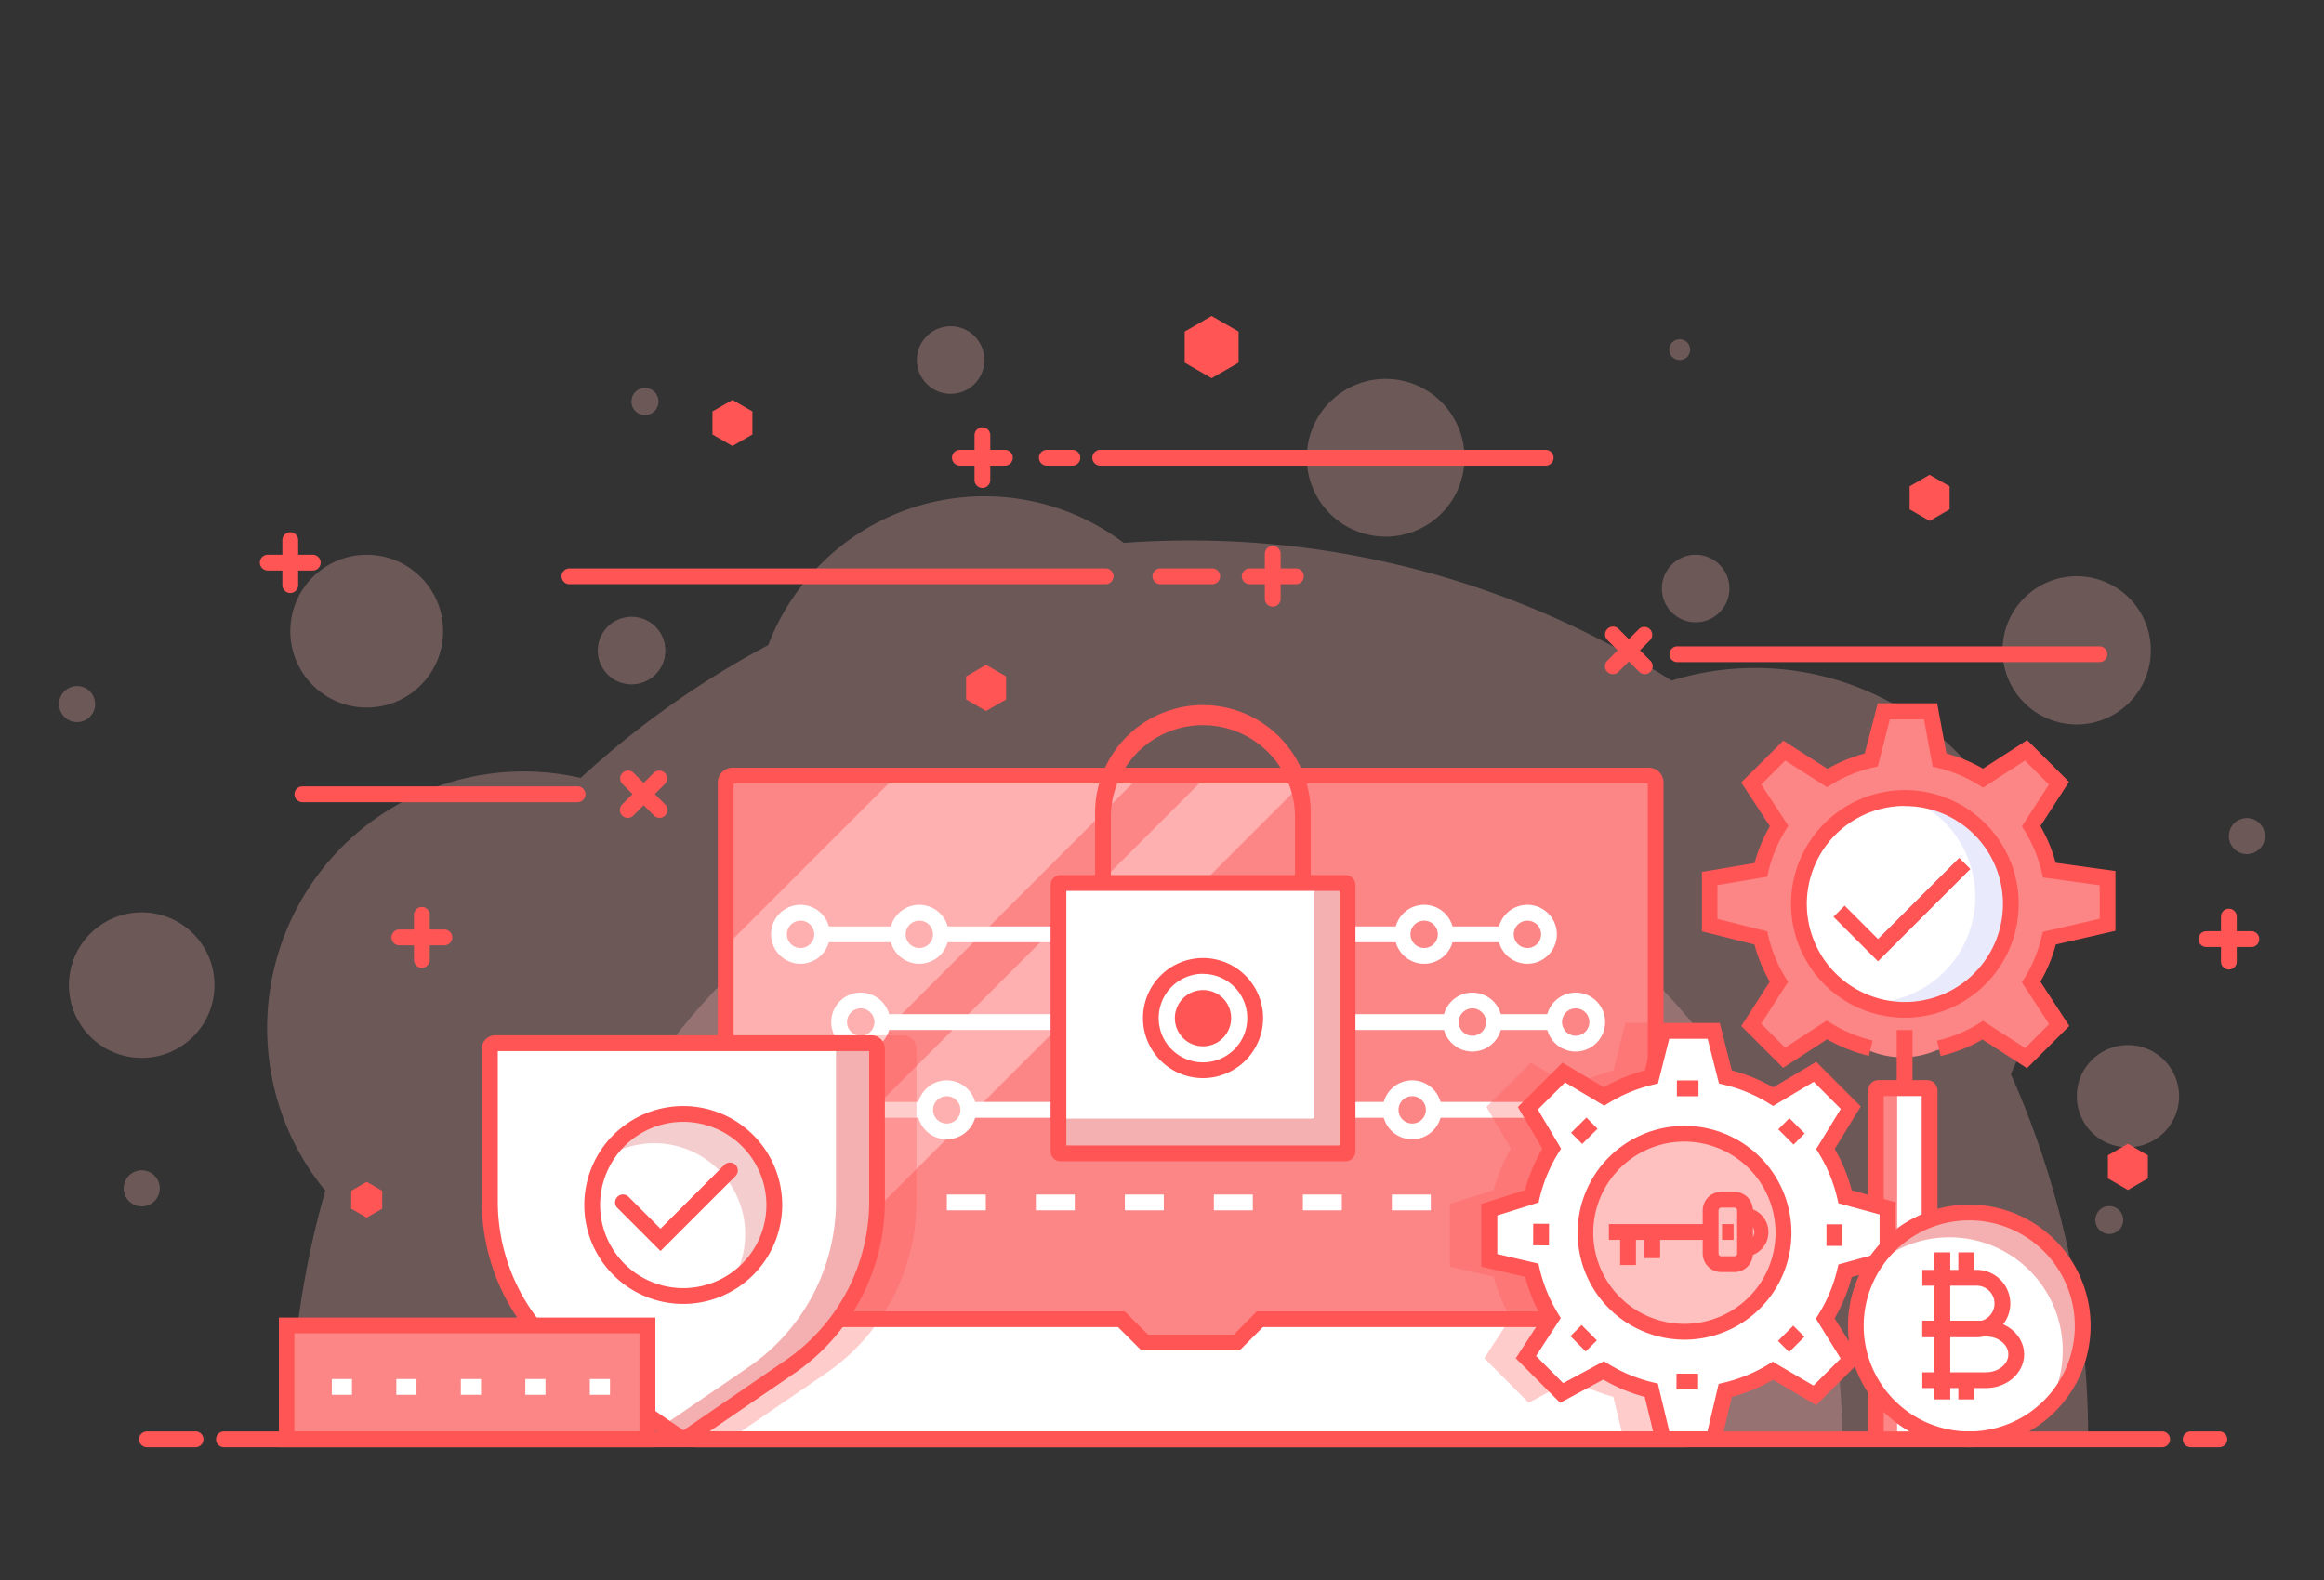 <svg id="Layer_1" data-name="Layer 1" xmlns="http://www.w3.org/2000/svg" viewBox="0 0 500 340"><rect x="0" y="0" width="500" height="340" fill="#333333" stroke="none"/><defs><style>.cls-1{opacity:0.3;}.cls-2{fill:#f4b0b0;}.cls-3{fill:#fc8686;}.cls-4{fill:#fff;}.cls-5{fill:#eaeafd;}.cls-6{fill:#f55;}.cls-7{opacity:0.5;}.cls-8{fill:#ffd7d7;}.cls-9{fill:#ffc0c0;}.cls-10{fill:#f4cece;}</style></defs><g class="cls-1"><path class="cls-2" d="M449.26,309.71a192.8,192.8,0,0,0-16.64-78.59,61,61,0,0,0-73-84.66,192.41,192.41,0,0,0-103.72-30.15q-7.12,0-14.13.51a49.8,49.8,0,0,0-76.49,22,193.78,193.78,0,0,0-40.34,28.58,55.19,55.19,0,0,0-67.46,53.83,55,55,0,0,0,12.51,35,193.6,193.6,0,0,0-7.49,53.45Z"/></g><g class="cls-1"><path class="cls-2" d="M396.35,309.71a140.49,140.49,0,0,0-281,0Z"/></g><g class="cls-1"><path class="cls-2" d="M468.82,235.89a11,11,0,1,1-11-11A11,11,0,0,1,468.82,235.89Z"/></g><g class="cls-1"><circle class="cls-2" cx="298.1" cy="98.5" r="16.97" transform="translate(133.54 365.87) rotate(-76.67)"/></g><g class="cls-1"><path class="cls-2" d="M143.15,140a7.27,7.27,0,1,1-7.27-7.27A7.27,7.27,0,0,1,143.15,140Z"/></g><g class="cls-1"><circle class="cls-2" cx="364.81" cy="126.64" r="7.27"/></g><g class="cls-1"><path class="cls-2" d="M211.8,77.48a7.27,7.27,0,1,1-7.27-7.27A7.28,7.28,0,0,1,211.8,77.48Z"/></g><g class="cls-1"><path class="cls-2" d="M456.81,262.54a3,3,0,1,1-3-3A3,3,0,0,1,456.81,262.54Z"/></g><g class="cls-1"><path class="cls-2" d="M363.62,75.24A2.24,2.24,0,1,1,361.38,73,2.24,2.24,0,0,1,363.62,75.24Z"/></g><g class="cls-1"><circle class="cls-2" cx="138.76" cy="86.4" r="2.92"/></g><g class="cls-1"><path class="cls-2" d="M20.47,151.51a3.88,3.88,0,1,1-3.88-3.88A3.88,3.88,0,0,1,20.47,151.51Z"/></g><g class="cls-1"><path class="cls-2" d="M487.29,179.92a3.88,3.88,0,1,1-3.88-3.88A3.88,3.88,0,0,1,487.29,179.92Z"/></g><g class="cls-1"><circle class="cls-2" cx="78.9" cy="135.82" r="16.44"/></g><g class="cls-1"><path class="cls-2" d="M34.37,255.72a3.88,3.88,0,1,1-3.88-3.88A3.88,3.88,0,0,1,34.37,255.72Z"/></g><g class="cls-1"><path class="cls-2" d="M462.74,140a15.95,15.95,0,1,1-15.94-16A15.94,15.94,0,0,1,462.74,140Z"/></g><g class="cls-1"><circle class="cls-2" cx="30.49" cy="211.99" r="15.66"/></g><path class="cls-3" d="M436.47,211.73a31.53,31.53,0,0,0,3.91-9.46l12.53-2.88v-10l-12.53-1.73a31.43,31.43,0,0,0-3.91-9.46l6-9.24-7.1-7.1-9.23,6a31.61,31.61,0,0,0-9.37-3.89l-1.91-10.49-10,0-2.71,10.47a31.74,31.74,0,0,0-9.46,3.89l-9.26-5.89-7.1,7.07,6,9.15a31.68,31.68,0,0,0-3.93,9.45l-11,1.86,0,10,11,2.76a31.74,31.74,0,0,0,3.89,9.46l-5.95,9.27,7.09,7.09,9.2-6A31.76,31.76,0,0,0,402,226h0a18.4,18.4,0,0,0,14.2.19l.45-.18a31.51,31.51,0,0,0,9.46-3.9l9.29,6,7.1-7.09Z"/><path class="cls-4" d="M425.94,210.68a22.8,22.8,0,1,1,0-32.25A22.81,22.81,0,0,1,425.94,210.68Z"/><path class="cls-5" d="M425.94,178.43a22.69,22.69,0,0,0-15.49-6.65,22.78,22.78,0,0,1-8.88,44,22.79,22.79,0,0,0,24.37-37.37Z"/><path class="cls-3" d="M415.15,234.73a.56.56,0,0,0-.55-.56H404.14a.56.56,0,0,0-.56.56v76h11.57Z"/><path class="cls-4" d="M408.16,310.68h7v-76a.56.56,0,0,0-.55-.56h-6.44Z"/><path class="cls-6" d="M436.1,229.87l-9.57-6.18a33.38,33.38,0,0,1-9,3.55l-.78-3.3a30.1,30.1,0,0,0,9-3.7l.91-.56,9.05,5.85,5.15-5.15-5.87-9,.57-.91a29.78,29.78,0,0,0,3.7-8.95l.25-1,12.24-2.82v-7.2l-12.21-1.68-.27-1.14a30,30,0,0,0-3.7-8.95l-.57-.91,5.82-9-5.15-5.15-9,5.82-.92-.56a29.76,29.76,0,0,0-8.86-3.69l-1.08-.25-1.86-10.19H406.6L404,164.93l-1,.23a30.16,30.16,0,0,0-9,3.68l-.91.56-9-5.74-5.16,5.15,5.82,8.89-.57.92a29.83,29.83,0,0,0-3.72,8.95l-.26,1.09-10.7,1.81,0,7.27,10.72,2.69.23,1a30,30,0,0,0,3.69,8.95l.56.91-5.79,9,5.15,5.15,8.95-5.83.92.57a30.06,30.06,0,0,0,8.95,3.71l-.78,3.31a33.43,33.43,0,0,1-9-3.57l-9.46,6.16-9-9,6.12-9.54a33.54,33.54,0,0,1-3.3-8l-11.3-2.83,0-12.79,11.32-1.91a33.4,33.4,0,0,1,3.3-7.92l-6.16-9.42,9.05-9,9.52,6.06a33.78,33.78,0,0,1,8-3.3L404,151.33l12.77,0,2,10.81a33,33,0,0,1,7.86,3.26l9.51-6.15,9,9-6.15,9.51a33,33,0,0,1,3.28,7.9l12.86,1.77v12.87l-12.83,2.95a32.88,32.88,0,0,1-3.31,8l6.21,9.53Z"/><path class="cls-6" d="M409.82,219a24.49,24.49,0,1,1,17.32-41.81h0A24.49,24.49,0,0,1,409.82,219Zm0-45.58a21.1,21.1,0,1,0,14.92,6.17A21,21,0,0,0,409.82,173.46Z"/><path class="cls-6" d="M416.85,310.68h-3.4V235.87h-8.17v74.81h-3.39v-76a2.26,2.26,0,0,1,2.25-2.26H414.6a2.26,2.26,0,0,1,2.25,2.26Z"/><rect class="cls-6" x="408.07" y="221.66" width="3.4" height="11.19"/><polygon class="cls-6" points="404.05 206.87 394.47 197.29 396.87 194.89 404.05 202.07 421.52 184.6 423.92 187 404.05 206.87"/><path class="cls-6" d="M95.6,203.42H85.92a1.7,1.7,0,0,1,0-3.4H95.6a1.7,1.7,0,0,1,0,3.4Z"/><path class="cls-6" d="M90.76,208.26a1.7,1.7,0,0,1-1.7-1.7v-9.68a1.7,1.7,0,0,1,3.4,0v9.68A1.7,1.7,0,0,1,90.76,208.26Z"/><path class="cls-6" d="M67.29,122.77H57.61a1.7,1.7,0,1,1,0-3.4h9.68a1.7,1.7,0,0,1,0,3.4Z"/><path class="cls-6" d="M62.45,127.61a1.7,1.7,0,0,1-1.7-1.7v-9.68a1.7,1.7,0,0,1,3.4,0v9.68A1.7,1.7,0,0,1,62.45,127.61Z"/><path class="cls-6" d="M484.37,203.79h-9.68a1.7,1.7,0,1,1,0-3.4h9.68a1.7,1.7,0,0,1,0,3.4Z"/><path class="cls-6" d="M479.53,208.63a1.7,1.7,0,0,1-1.7-1.7v-9.68a1.7,1.7,0,0,1,3.4,0v9.68A1.7,1.7,0,0,1,479.53,208.63Z"/><path class="cls-6" d="M135.06,176a1.7,1.7,0,0,1-1.2-2.9l6.84-6.84a1.7,1.7,0,0,1,2.4,2.4l-6.84,6.84A1.71,1.71,0,0,1,135.06,176Z"/><path class="cls-6" d="M141.9,176a1.71,1.71,0,0,1-1.2-.5l-6.84-6.84a1.7,1.7,0,0,1,2.4-2.4l6.84,6.84a1.7,1.7,0,0,1-1.2,2.9Z"/><polygon class="cls-6" points="410.85 104.65 415.15 102.17 419.45 104.65 419.45 109.61 415.15 112.1 410.85 109.61 410.85 104.65"/><polygon class="cls-6" points="153.28 88.53 157.58 86.05 161.88 88.53 161.88 93.5 157.58 95.98 153.28 93.5 153.28 88.53"/><polygon class="cls-6" points="207.85 145.56 212.15 143.07 216.45 145.56 216.45 150.52 212.15 153 207.85 150.52 207.85 145.56"/><polygon class="cls-6" points="453.51 248.62 457.81 246.14 462.11 248.62 462.11 253.59 457.81 256.07 453.51 253.59 453.51 248.62"/><polygon class="cls-6" points="254.88 71.35 260.68 68 266.48 71.35 266.48 78.05 260.68 81.39 254.88 78.05 254.88 71.35"/><path class="cls-6" d="M332.55,100.2H236.71a1.7,1.7,0,0,1,0-3.4h95.84a1.7,1.7,0,0,1,0,3.4Z"/><path class="cls-6" d="M230.73,100.2h-5.5a1.7,1.7,0,1,1,0-3.4h5.5a1.7,1.7,0,1,1,0,3.4Z"/><path class="cls-6" d="M216.2,100.2h-9.68a1.7,1.7,0,0,1,0-3.4h9.68a1.7,1.7,0,1,1,0,3.4Z"/><path class="cls-6" d="M211.36,105a1.7,1.7,0,0,1-1.7-1.7V93.66a1.7,1.7,0,1,1,3.4,0v9.68A1.7,1.7,0,0,1,211.36,105Z"/><path class="cls-6" d="M278.67,125.71H269a1.7,1.7,0,1,1,0-3.39h9.68a1.7,1.7,0,1,1,0,3.39Z"/><path class="cls-6" d="M273.83,130.55a1.7,1.7,0,0,1-1.7-1.7v-9.67a1.7,1.7,0,1,1,3.4,0v9.67A1.7,1.7,0,0,1,273.83,130.55Z"/><path class="cls-6" d="M353.87,145.07a1.68,1.68,0,0,1-1.2-.49l-6.84-6.85a1.68,1.68,0,0,1,0-2.4,1.7,1.7,0,0,1,2.4,0l6.84,6.85a1.7,1.7,0,0,1,0,2.4A1.68,1.68,0,0,1,353.87,145.07Z"/><path class="cls-6" d="M347,145.07a1.69,1.69,0,0,1-1.2-2.89l6.84-6.85a1.7,1.7,0,0,1,2.4,2.4l-6.84,6.85A1.7,1.7,0,0,1,347,145.07Z"/><path class="cls-6" d="M124.26,172.62H65.06a1.7,1.7,0,1,1,0-3.4h59.2a1.7,1.7,0,0,1,0,3.4Z"/><path class="cls-6" d="M237.74,125.71H122.65a1.7,1.7,0,1,1,0-3.39H237.74a1.7,1.7,0,1,1,0,3.39Z"/><path class="cls-6" d="M451.54,142.48H361a1.7,1.7,0,1,1,0-3.39h90.56a1.7,1.7,0,1,1,0,3.39Z"/><path class="cls-6" d="M260.68,125.71h-10.9a1.7,1.7,0,1,1,0-3.39h10.9a1.7,1.7,0,1,1,0,3.39Z"/><polygon class="cls-6" points="75.56 256.25 78.89 254.32 82.23 256.25 82.23 260.1 78.89 262.02 75.56 260.1 75.56 256.25"/><rect class="cls-3" x="157.58" y="165.94" width="198.58" height="130.87"/><g class="cls-7"><polygon class="cls-8" points="282.8 165.94 260.65 165.94 157.58 269 157.58 291.16 282.8 165.94"/><polygon class="cls-8" points="157.58 202.2 157.58 254.64 246.28 165.94 193.84 165.94 157.58 202.2"/></g><path class="cls-4" d="M362.64,309.72H149.69a1,1,0,0,1-.94-.78l-4.56-23.73a1.1,1.1,0,0,1,1.08-1.31h96l5,5h19.84l5-5h96a1.11,1.11,0,0,1,1.09,1.31l-4.56,23.73A1,1,0,0,1,362.64,309.72Z"/><path class="cls-6" d="M362.64,311.42H149.69a2.66,2.66,0,0,1-2.61-2.17l-4.56-23.72a2.8,2.8,0,0,1,2.76-3.33H242l5,5h18.44l4.95-5h96.72a2.8,2.8,0,0,1,2.75,3.33l-4.55,23.73A2.68,2.68,0,0,1,362.64,311.42ZM150.3,308H362l4.31-22.42h-94.6l-5,5H245.54l-5-5H146Z"/><path class="cls-6" d="M357.9,284.28h-3.39V168.6H157.83V284.28h-3.4V168.4a3.2,3.2,0,0,1,3.2-3.2H354.71a3.19,3.19,0,0,1,3.19,3.2Z"/><rect class="cls-4" x="203.71" y="257.05" width="8.38" height="3.4"/><rect class="cls-4" x="222.86" y="257.05" width="8.38" height="3.4"/><rect class="cls-4" x="242.01" y="257.05" width="8.38" height="3.4"/><rect class="cls-4" x="261.16" y="257.05" width="8.38" height="3.4"/><rect class="cls-4" x="280.31" y="257.05" width="8.38" height="3.4"/><rect class="cls-4" x="299.45" y="257.05" width="8.38" height="3.4"/><rect class="cls-4" x="202.11" y="199.36" width="25.62" height="3.4"/><rect class="cls-4" x="189.43" y="218.24" width="38.3" height="3.4"/><rect class="cls-4" x="208.58" y="237.13" width="19.15" height="3.4"/><rect class="cls-4" x="184.43" y="237.13" width="14.42" height="3.4"/><rect class="cls-4" x="175.7" y="199.36" width="17.45" height="3.4"/><path class="cls-4" d="M197.79,207.39a6.34,6.34,0,1,1,6.33-6.33A6.34,6.34,0,0,1,197.79,207.39Zm0-9.27a2.94,2.94,0,1,0,2.94,2.94A2.94,2.94,0,0,0,197.79,198.12Z"/><path class="cls-4" d="M203.69,245.16a6.34,6.34,0,1,1,6.34-6.33A6.34,6.34,0,0,1,203.69,245.16Zm0-9.27a2.94,2.94,0,1,0,2.94,2.94A2.94,2.94,0,0,0,203.69,235.89Z"/><path class="cls-4" d="M180.55,245.16a6.34,6.34,0,1,1,6.33-6.33A6.34,6.34,0,0,1,180.55,245.16Zm0-9.27a2.94,2.94,0,1,0,2.94,2.94A2.94,2.94,0,0,0,180.55,235.89Z"/><path class="cls-4" d="M172.24,207.39a6.34,6.34,0,1,1,6.33-6.33A6.35,6.35,0,0,1,172.24,207.39Zm0-9.27a2.94,2.94,0,1,0,2.94,2.94A2.94,2.94,0,0,0,172.24,198.12Z"/><path class="cls-4" d="M185.18,226.28a6.34,6.34,0,1,1,6.34-6.34A6.35,6.35,0,0,1,185.18,226.28Zm0-9.28a2.94,2.94,0,1,0,2.94,2.94A2.94,2.94,0,0,0,185.18,217Z"/><rect class="cls-4" x="289.92" y="199.36" width="11.4" height="3.4"/><rect class="cls-4" x="289.92" y="218.24" width="22.81" height="3.4"/><rect class="cls-4" x="321.62" y="218.24" width="13.16" height="3.4"/><rect class="cls-4" x="289.92" y="237.13" width="9.17" height="3.4"/><rect class="cls-4" x="308.31" y="237.13" width="24.78" height="3.4"/><rect class="cls-4" x="311.04" y="199.36" width="13.17" height="3.4"/><path class="cls-4" d="M306.4,207.39a6.34,6.34,0,1,1,6.34-6.33A6.34,6.34,0,0,1,306.4,207.39Zm0-9.27a2.94,2.94,0,1,0,2.94,2.94A2.94,2.94,0,0,0,306.4,198.12Z"/><path class="cls-4" d="M303.83,245.16a6.34,6.34,0,1,1,6.33-6.33A6.34,6.34,0,0,1,303.83,245.16Zm0-9.27a2.94,2.94,0,1,0,2.94,2.94A2.94,2.94,0,0,0,303.83,235.89Z"/><path class="cls-4" d="M337,245.16a6.34,6.34,0,1,1,6.34-6.33A6.34,6.34,0,0,1,337,245.16Zm0-9.27a2.94,2.94,0,1,0,2.94,2.94A2.94,2.94,0,0,0,337,235.89Z"/><path class="cls-4" d="M328.62,207.39a6.34,6.34,0,1,1,6.33-6.33A6.34,6.34,0,0,1,328.62,207.39Zm0-9.27a2.94,2.94,0,1,0,2.94,2.94A2.94,2.94,0,0,0,328.62,198.12Z"/><path class="cls-4" d="M316.78,226.28a6.34,6.34,0,1,1,6.34-6.34A6.35,6.35,0,0,1,316.78,226.28Zm0-9.28a2.94,2.94,0,1,0,2.94,2.94A2.94,2.94,0,0,0,316.78,217Z"/><path class="cls-4" d="M339,226.28a6.34,6.34,0,1,1,6.34-6.34A6.35,6.35,0,0,1,339,226.28Zm0-9.28a2.94,2.94,0,1,0,2.94,2.94A2.94,2.94,0,0,0,339,217Z"/><rect class="cls-4" x="228.04" y="190" width="62.2" height="58.19" rx="0.19"/><path class="cls-2" d="M289.77,190h-7v50.23a.47.47,0,0,1-.46.47H228v7a.47.47,0,0,0,.47.47h61.26a.47.47,0,0,0,.47-.47V190.47A.47.47,0,0,0,289.77,190Z"/><path class="cls-6" d="M289.5,249.89H228.15a2.12,2.12,0,0,1-2.12-2.12V190.43a2.13,2.13,0,0,1,2.12-2.13H289.5a2.13,2.13,0,0,1,2.12,2.13v57.34A2.12,2.12,0,0,1,289.5,249.89Zm-60.08-3.4h58.8V191.7h-58.8Z"/><path class="cls-6" d="M282,190h-3.39V175.41a19.81,19.81,0,0,0-39.61,0V190h-3.39V175.41a23.2,23.2,0,1,1,46.39,0Z"/><path class="cls-6" d="M258.82,213.05a6.05,6.05,0,1,0,6.05,6A6,6,0,0,0,258.82,213.05Z"/><path class="cls-6" d="M258.82,232a12.92,12.92,0,1,1,12.93-12.92A12.94,12.94,0,0,1,258.82,232Zm0-22.45a9.53,9.53,0,1,0,9.53,9.53A9.53,9.53,0,0,0,258.82,209.57Z"/><g class="cls-1"><path class="cls-6" d="M367.06,282.2H357.9V220.12h-8.21l-2.57,10.21a35.76,35.76,0,0,0-8.8,3.63l-8.93-5.3-9.59,9.55,5.26,8.95a36.12,36.12,0,0,0-3.72,8.94l-9.42,2.95,0,13.5,9.43,2.21a36.72,36.72,0,0,0,3.64,8.83l-5.65,8.68,9.56,9.59,9.28-5a35.85,35.85,0,0,0,8.91,3.72l2.62,10.8,13.13,0a2.44,2.44,0,0,0,.47-.09l2.52-10.7c.4-.11.79-.24,1.19-.36l2.82-14.71a2.8,2.8,0,0,0-2.75-3.33Z"/></g><path class="cls-4" d="M406.46,270.94V260l-9.13-2.48a34.28,34.28,0,0,0-4.26-10.28l5.45-8.89-7.71-7.72-9,5.35a34.48,34.48,0,0,0-10.27-4.26l-2.51-9.91h-10.9l-2.5,9.91A34.44,34.44,0,0,0,345.46,236l-8.67-5.14-7.73,7.69,5.11,8.68a34.73,34.73,0,0,0-4.28,10.26l-9.14,2.87,0,10.91,9.12,2.14a34.36,34.36,0,0,0,4.25,10.28l-5.48,8.42,7.7,7.72,9-4.87a34.26,34.26,0,0,0,10.27,4.28l2.55,10.49,10.9,0,2.46-10.49A34.26,34.26,0,0,0,381.79,295l9,5.29,7.72-7.7-5.48-8.83a34.5,34.5,0,0,0,4.27-10.27Z"/><circle class="cls-9" cx="362.42" cy="265.27" r="21.31" transform="translate(-81.42 333.97) rotate(-45)"/><path class="cls-6" d="M362.42,288.28a23,23,0,1,1,23-23A23,23,0,0,1,362.42,288.28Zm0-42.62A19.61,19.61,0,1,0,382,265.27,19.64,19.64,0,0,0,362.42,245.66Z"/><path class="cls-6" d="M370.05,311.39l-13.58,0-2.62-10.8a35.85,35.85,0,0,1-8.91-3.72l-9.28,5-9.55-9.59,5.65-8.68a35.92,35.92,0,0,1-3.64-8.83l-9.44-2.21,0-13.5,9.42-2.95a36.15,36.15,0,0,1,3.73-8.94l-5.27-8.95,9.59-9.55,8.93,5.3a35.76,35.76,0,0,1,8.8-3.63l2.57-10.21H370l2.59,10.21A36.23,36.23,0,0,1,381.5,234l9.25-5.5,9.59,9.59-5.61,9.16a36.11,36.11,0,0,1,3.67,8.89l9.42,2.56V272.2l-9.43,2.61a35.91,35.91,0,0,1-3.68,8.88l5.64,9.1-9.6,9.57-9.29-5.44a36,36,0,0,1-8.87,3.68ZM359.14,308h8.22l2.4-10.2,1-.24a33,33,0,0,0,9.77-4l.86-.54,8.78,5.14,5.84-5.82-5.32-8.58.55-.9a32.52,32.52,0,0,0,4.06-9.76l.23-1,8.86-2.45v-8.31l-8.86-2.41-.23-1a32.48,32.48,0,0,0-4-9.77l-.55-.89,5.29-8.64-5.82-5.83-8.75,5.2-.87-.55a32.77,32.77,0,0,0-9.77-4.05l-1-.24-2.44-9.62h-8.26l-2.43,9.62-1,.24a32.53,32.53,0,0,0-9.68,4l-.88.53-8.42-5-5.86,5.83,5,8.43-.55.87a32.8,32.8,0,0,0-4.07,9.76l-.22.94-8.88,2.79,0,8.31,8.85,2.07.24,1a32.72,32.72,0,0,0,4,9.77l.57.92-5.32,8.17,5.83,5.85,8.77-4.73.84.52a32.52,32.52,0,0,0,9.76,4.06l1,.24Z"/><rect class="cls-6" x="360.77" y="232.5" width="4.65" height="3.4"/><rect class="cls-6" x="383.73" y="241.12" width="3.39" height="4.65" transform="translate(-59.32 343.55) rotate(-44.96)"/><rect class="cls-6" x="392.96" y="263.46" width="3.4" height="4.65"/><rect class="cls-6" x="383.05" y="286.4" width="4.65" height="3.39" transform="translate(-90.94 356.23) rotate(-44.92)"/><rect class="cls-6" x="361.33" y="294.99" width="3.4" height="4.65" transform="translate(64.94 659.71) rotate(-89.88)"/><rect class="cls-6" x="339.03" y="285.68" width="3.39" height="4.65" transform="translate(-103.95 324.17) rotate(-44.86)"/><rect class="cls-6" x="329.21" y="263.96" width="4.65" height="3.4" transform="translate(64.8 596.32) rotate(-89.81)"/><rect class="cls-6" x="338.54" y="241.66" width="4.65" height="3.4" transform="translate(-72.5 310.76) rotate(-44.79)"/><path class="cls-6" d="M373.14,273.74h-2.81a4,4,0,0,1-4-4v-9.27a4,4,0,0,1,4-4h2.81a4,4,0,0,1,4,4v9.27A4,4,0,0,1,373.14,273.74Zm-2.81-13.87a.6.6,0,0,0-.6.6v9.27a.6.6,0,0,0,.6.6h2.81a.6.6,0,0,0,.6-.6v-9.27a.6.6,0,0,0-.6-.6Z"/><rect class="cls-6" x="346.15" y="263.41" width="21.88" height="3.4"/><rect class="cls-6" x="348.57" y="265.11" width="3.4" height="7.11"/><rect class="cls-6" x="353.77" y="265.11" width="3.4" height="5.63"/><path class="cls-6" d="M375.44,270.36V267a1.86,1.86,0,1,0,0-3.71v-3.4a5.26,5.26,0,0,1,0,10.51Z"/><rect class="cls-6" x="370.49" y="263.41" width="2.49" height="3.4"/><g class="cls-1"><path class="cls-6" d="M153.83,311.41a2.06,2.06,0,0,0,1.17-.35l22.62-15.48a44.88,44.88,0,0,0,19.55-37.06V225.65a2.86,2.86,0,0,0-2.86-2.86H154.43V282.2h-9.15a2.8,2.8,0,0,0-2.76,3.33l4.11,21.4,6,4.12A2.07,2.07,0,0,0,153.83,311.41Z"/></g><path class="cls-4" d="M169.87,294.18l-22.62,15.47a.36.36,0,0,1-.42,0l-22.62-15.47a43.21,43.21,0,0,1-18.81-35.66V225.65a1.16,1.16,0,0,1,1.16-1.16h81a1.16,1.16,0,0,1,1.16,1.16v32.87A43.21,43.21,0,0,1,169.87,294.18Z"/><path class="cls-2" d="M187.52,224.49H178.7a1.16,1.16,0,0,1,1.16,1.16v32.87a43.21,43.21,0,0,1-18.81,35.66l-18.42,12.6,4.2,2.87a.36.36,0,0,0,.42,0l22.62-15.47a43.21,43.21,0,0,0,18.81-35.66V225.65A1.16,1.16,0,0,0,187.52,224.49Z"/><path class="cls-6" d="M147,311.41a2.07,2.07,0,0,1-1.17-.36l-22.62-15.47a44.88,44.88,0,0,1-19.55-37.06V225.65a2.87,2.87,0,0,1,2.86-2.86h81a2.86,2.86,0,0,1,2.86,2.86v32.87a44.88,44.88,0,0,1-19.55,37.06l-22.62,15.48A2.06,2.06,0,0,1,147,311.41ZM107.1,226.19v32.33a41.48,41.48,0,0,0,18.07,34.26l21.87,15,21.87-15A41.48,41.48,0,0,0,187,258.52V226.19Z"/><path class="cls-4" d="M147,239.72a19.59,19.59,0,1,0,19.59,19.58A19.59,19.59,0,0,0,147,239.72Z"/><path class="cls-10" d="M147,239.72a19.56,19.56,0,0,0-16.65,9.3A19.56,19.56,0,0,1,157.32,276,19.57,19.57,0,0,0,147,239.72Z"/><path class="cls-6" d="M142.1,269.21l-9.26-9.27a1.68,1.68,0,0,1,0-2.4,1.7,1.7,0,0,1,2.4,0l6.86,6.87,13.81-13.81a1.7,1.7,0,0,1,2.4,2.4Z"/><path class="cls-6" d="M147,280.59a21.29,21.29,0,1,1,21.29-21.29A21.3,21.3,0,0,1,147,280.59Zm0-39.18a17.89,17.89,0,1,0,17.89,17.89A17.92,17.92,0,0,0,147,241.41Z"/><polygon class="cls-3" points="122.8 285.21 75.09 285.21 61.63 285.21 61.63 309.72 139.28 309.72 139.28 285.21 122.8 285.21"/><path class="cls-6" d="M141,311.42h-81v-27.9h81ZM63.33,308h74.25V286.91H63.33Z"/><rect class="cls-4" x="71.39" y="296.75" width="4.34" height="3.4"/><rect class="cls-4" x="85.27" y="296.75" width="4.34" height="3.4"/><rect class="cls-4" x="99.15" y="296.75" width="4.34" height="3.4"/><rect class="cls-4" x="113.02" y="296.75" width="4.34" height="3.4"/><rect class="cls-4" x="126.9" y="296.75" width="4.34" height="3.4"/><path class="cls-4" d="M448.09,285.32a24.41,24.41,0,1,1-24.41-24.41A24.41,24.41,0,0,1,448.09,285.32Z"/><path class="cls-2" d="M423.68,260.91a24.37,24.37,0,0,0-21,12,24.37,24.37,0,0,1,37.7,30.14,24.38,24.38,0,0,0-16.7-42.17Z"/><path class="cls-6" d="M425.26,287.76H413.58v-3.4h11.68a3.85,3.85,0,1,0,0-7.7H413.58v-3.4h11.68a7.25,7.25,0,0,1,0,14.5Z"/><path class="cls-6" d="M427.28,298.69h-13.7V295.3h13.7c2.65,0,4.81-1.73,4.81-3.85s-2.16-3.86-4.81-3.86h-13.7V284.2h13.7c4.53,0,8.21,3.25,8.21,7.25S431.81,298.69,427.28,298.69Z"/><rect class="cls-6" x="416.19" y="269.5" width="3.4" height="31.64"/><rect class="cls-6" x="421.33" y="269.5" width="3.4" height="5.47"/><rect class="cls-6" x="421.33" y="297" width="3.4" height="4.14"/><path class="cls-6" d="M423.68,311.42a26.1,26.1,0,1,1,26.11-26.1A26.13,26.13,0,0,1,423.68,311.42Zm0-48.81a22.71,22.71,0,1,0,22.71,22.71A22.74,22.74,0,0,0,423.68,262.61Z"/><path class="cls-6" d="M465.18,311.42h-417a1.7,1.7,0,1,1,0-3.4h417a1.7,1.7,0,0,1,0,3.4Z"/><path class="cls-6" d="M477.48,311.42h-6.16a1.7,1.7,0,0,1,0-3.4h6.16a1.7,1.7,0,0,1,0,3.4Z"/><path class="cls-6" d="M42.07,311.42H31.62a1.7,1.7,0,1,1,0-3.4H42.07a1.7,1.7,0,0,1,0,3.4Z"/></svg>